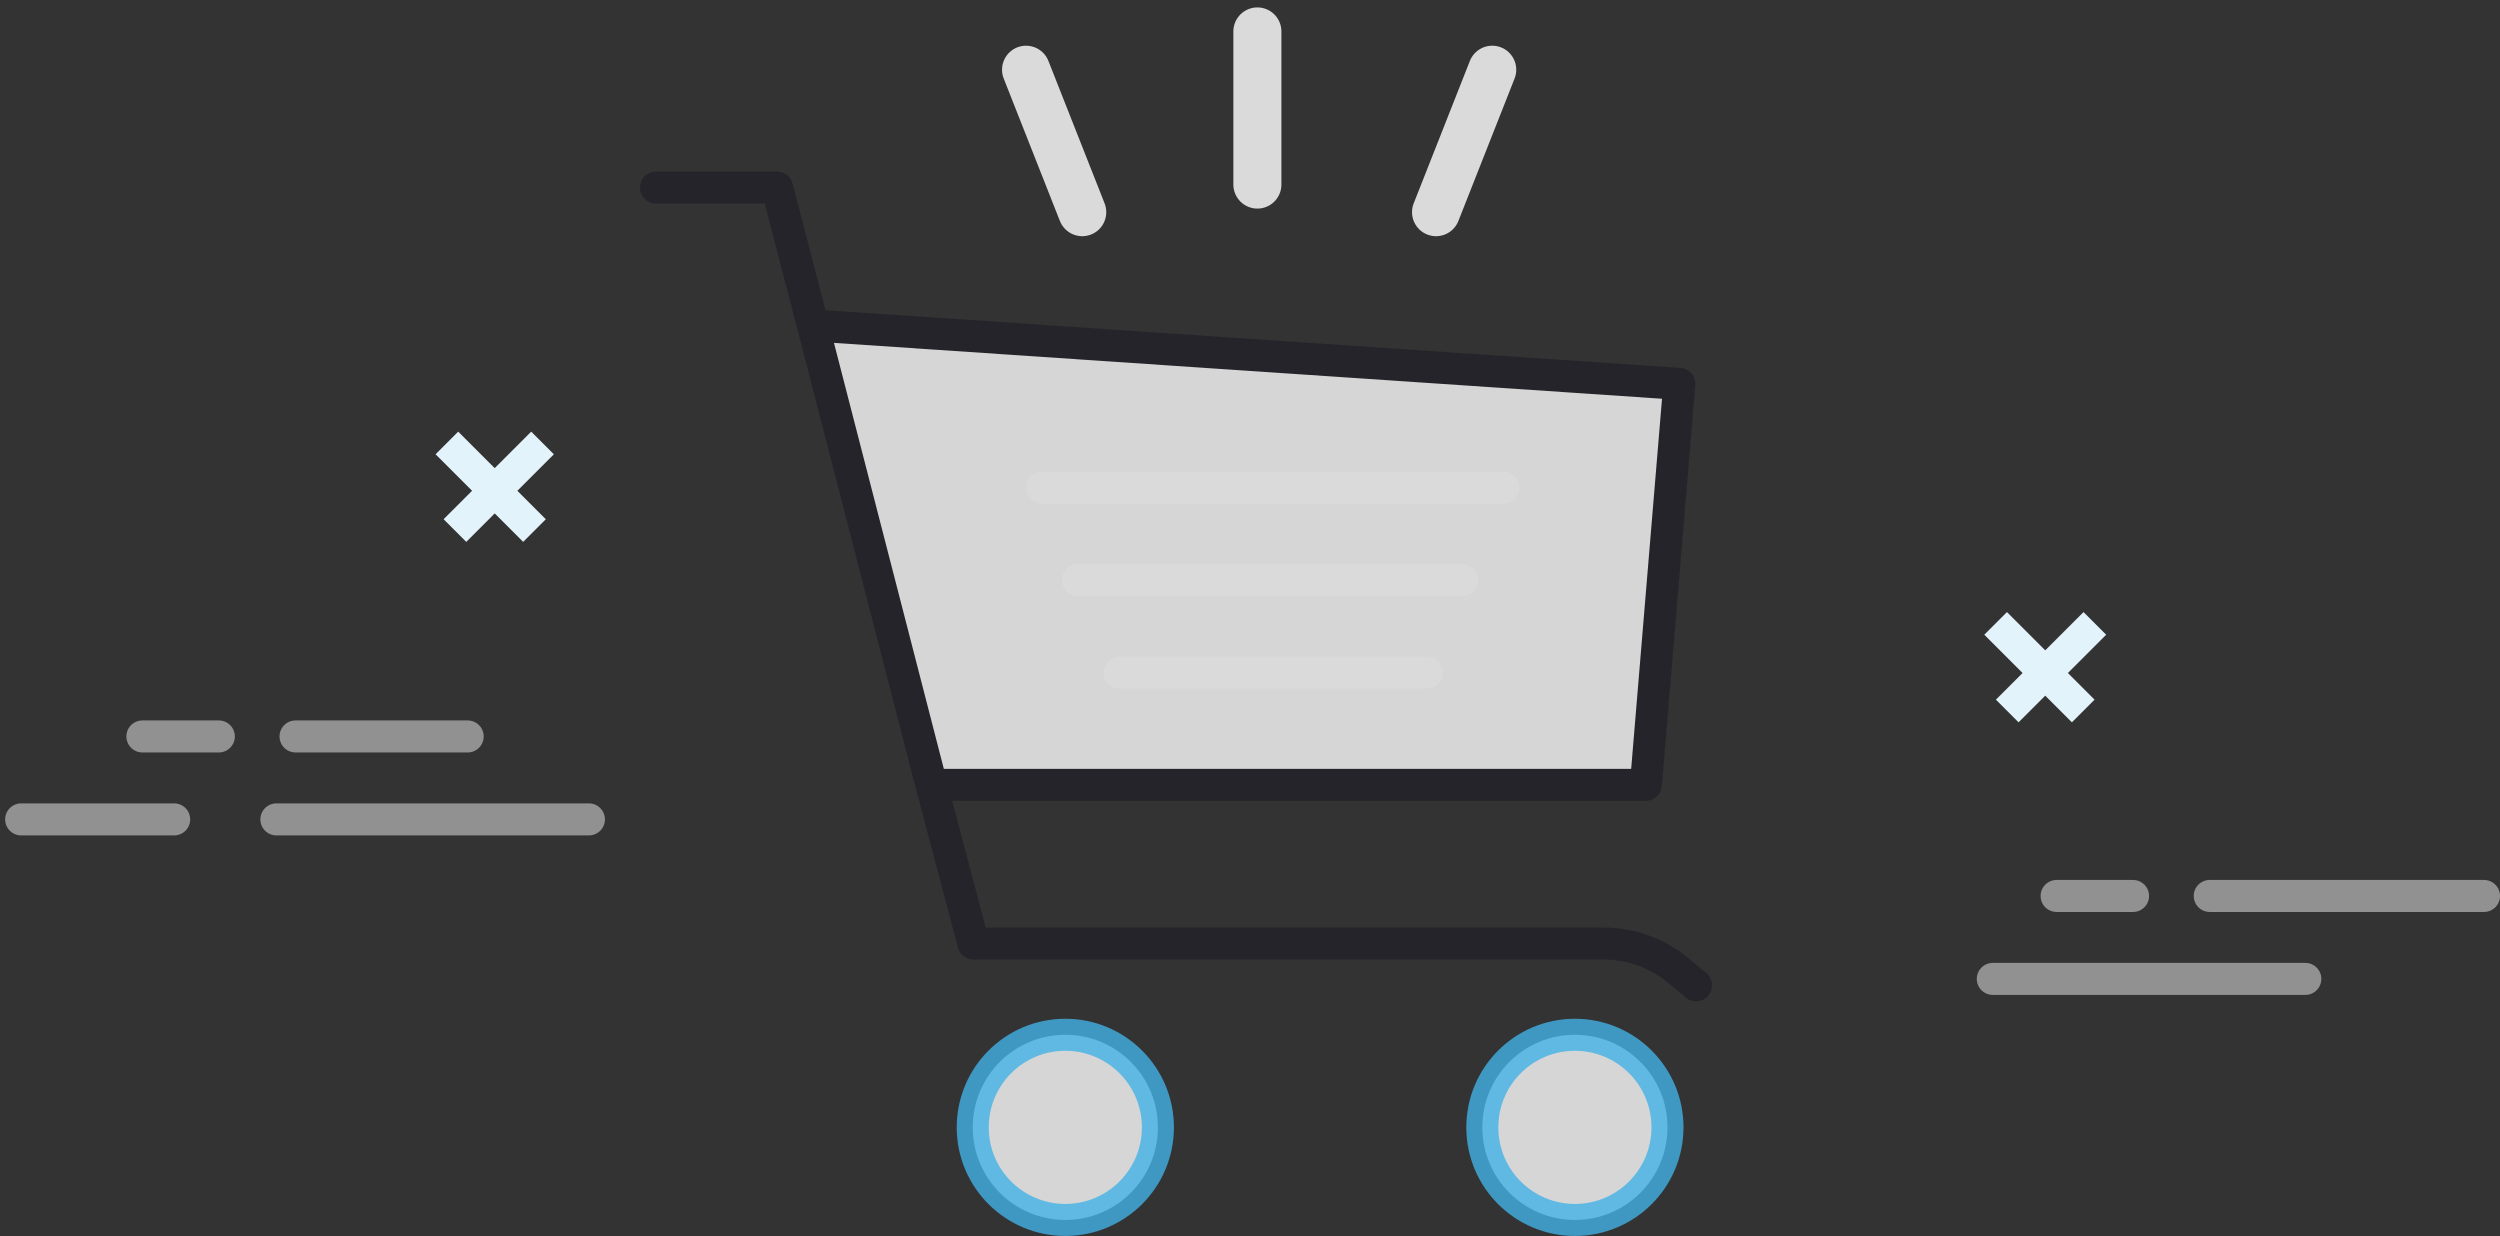 <svg width="277" height="137" viewBox="0 0 277 137" fill="none" xmlns="http://www.w3.org/2000/svg">
<rect x="0" y="0" width="277" height="137" fill="#333333" stroke="none"/>
<line x1="1.774" y1="-1.774" x2="20.849" y2="-1.774" transform="matrix(-1 8.74228e-08 8.74228e-08 1 53.594 83.372)" stroke="#919191" stroke-width="3.549" stroke-linecap="round" stroke-linejoin="round"/>
<line x1="1.774" y1="-1.774" x2="10.244" y2="-1.774" transform="matrix(-1 8.74228e-08 8.74228e-08 1 26.021 83.372)" stroke="#919191" stroke-width="3.549" stroke-linecap="round" stroke-linejoin="round"/>
<line x1="1.774" y1="-1.774" x2="36.403" y2="-1.774" transform="matrix(-1 8.74228e-08 8.74228e-08 1 67.026 92.563)" stroke="#919191" stroke-width="3.549" stroke-linecap="round" stroke-linejoin="round"/>
<line x1="1.774" y1="-1.774" x2="18.728" y2="-1.774" transform="matrix(-1 8.74228e-08 8.74228e-08 1 21.072 92.563)" stroke="#919191" stroke-width="3.549" stroke-linecap="round" stroke-linejoin="round"/>
<line x1="1.774" y1="-1.774" x2="32.161" y2="-1.774" transform="matrix(-1 8.74228e-08 8.74228e-08 1 277 101.046)" stroke="#919191" stroke-width="3.549" stroke-linecap="round" stroke-linejoin="round"/>
<line x1="1.774" y1="-1.774" x2="10.244" y2="-1.774" transform="matrix(-1 8.74228e-08 8.74228e-08 1 238.116 101.046)" stroke="#919191" stroke-width="3.549" stroke-linecap="round" stroke-linejoin="round"/>
<line x1="1.774" y1="-1.774" x2="36.403" y2="-1.774" transform="matrix(-1 8.74228e-08 8.74228e-08 1 257.204 110.237)" stroke="#919191" stroke-width="3.549" stroke-linecap="round" stroke-linejoin="round"/>
<line x1="60.114" y1="49.08" x2="50.408" y2="58.785" stroke="#E3F3FB" stroke-width="3.549"/>
<line x1="59.222" y1="58.785" x2="49.517" y2="49.08" stroke="#E3F3FB" stroke-width="3.549"/>
<line x1="232.109" y1="69.073" x2="222.403" y2="78.778" stroke="#E3F3FB" stroke-width="3.549"/>
<line x1="230.821" y1="78.778" x2="221.115" y2="69.073" stroke="#E3F3FB" stroke-width="3.549"/>
<g opacity="0.8">
<path d="M186.069 42.532L90.071 36.053L103.2 86.962H182.367L186.069 42.532Z" fill="white"/>
<path d="M72.682 19.006C71.702 19.006 70.908 19.801 70.908 20.781C70.908 21.761 71.702 22.555 72.682 22.555V19.006ZM86.103 20.781L87.821 20.334C87.618 19.552 86.912 19.006 86.103 19.006V20.781ZM186.069 42.532L187.837 42.68C187.877 42.206 187.724 41.736 187.415 41.376C187.105 41.015 186.663 40.794 186.188 40.762L186.069 42.532ZM182.367 86.962V88.736C183.289 88.736 184.058 88.029 184.135 87.109L182.367 86.962ZM103.2 86.962L101.482 87.405L101.485 87.416L103.2 86.962ZM107.855 104.548L106.14 105.002C106.346 105.78 107.05 106.323 107.855 106.323V104.548ZM185.936 107.523L187.072 106.16L185.936 107.523ZM186.784 110.539C187.537 111.167 188.656 111.065 189.283 110.312C189.911 109.559 189.809 108.44 189.056 107.813L186.784 110.539ZM72.682 22.555H86.103V19.006H72.682V22.555ZM84.386 21.227L88.354 36.499L91.789 35.607L87.821 20.334L84.386 21.227ZM89.952 37.824L185.95 44.303L186.188 40.762L90.191 34.283L89.952 37.824ZM184.301 42.385L180.598 86.814L184.135 87.109L187.837 42.68L184.301 42.385ZM88.353 36.496L101.482 87.405L104.919 86.519L91.79 35.61L88.353 36.496ZM182.367 85.187H103.2V88.736H182.367V85.187ZM101.485 87.416L106.14 105.002L109.571 104.094L104.916 86.508L101.485 87.416ZM107.855 106.323H177.72V102.774H107.855V106.323ZM184.8 108.886L186.784 110.539L189.056 107.813L187.072 106.16L184.8 108.886ZM177.72 106.323C180.307 106.323 182.813 107.23 184.8 108.886L187.072 106.16C184.447 103.972 181.137 102.774 177.72 102.774V106.323Z" fill="#222128"/>
</g>
<circle opacity="0.8" cx="174.499" cy="124.911" r="10.258" fill="white" stroke="#43B1E6" stroke-width="3.549"/>
<circle opacity="0.8" cx="118.037" cy="124.911" r="10.258" fill="white" stroke="#43B1E6" stroke-width="3.549"/>
<line x1="124.06" y1="74.528" x2="158.099" y2="74.528" stroke="#DADADA" stroke-width="3.549" stroke-linecap="round" stroke-linejoin="round"/>
<line x1="119.43" y1="64.276" x2="162.011" y2="64.276" stroke="#DADADA" stroke-width="3.549" stroke-linecap="round" stroke-linejoin="round"/>
<line x1="115.461" y1="54.025" x2="166.586" y2="54.025" stroke="#DADADA" stroke-width="3.549" stroke-linecap="round" stroke-linejoin="round"/>
<path d="M139.318 3.483L139.318 20.45" stroke="#DADADA" stroke-width="5.323" stroke-linecap="round"/>
<path d="M165.339 7.725L159.113 23.509" stroke="#DADADA" stroke-width="5.323" stroke-linecap="round"/>
<path d="M113.687 7.725L119.913 23.509" stroke="#DADADA" stroke-width="5.323" stroke-linecap="round"/>
</svg>